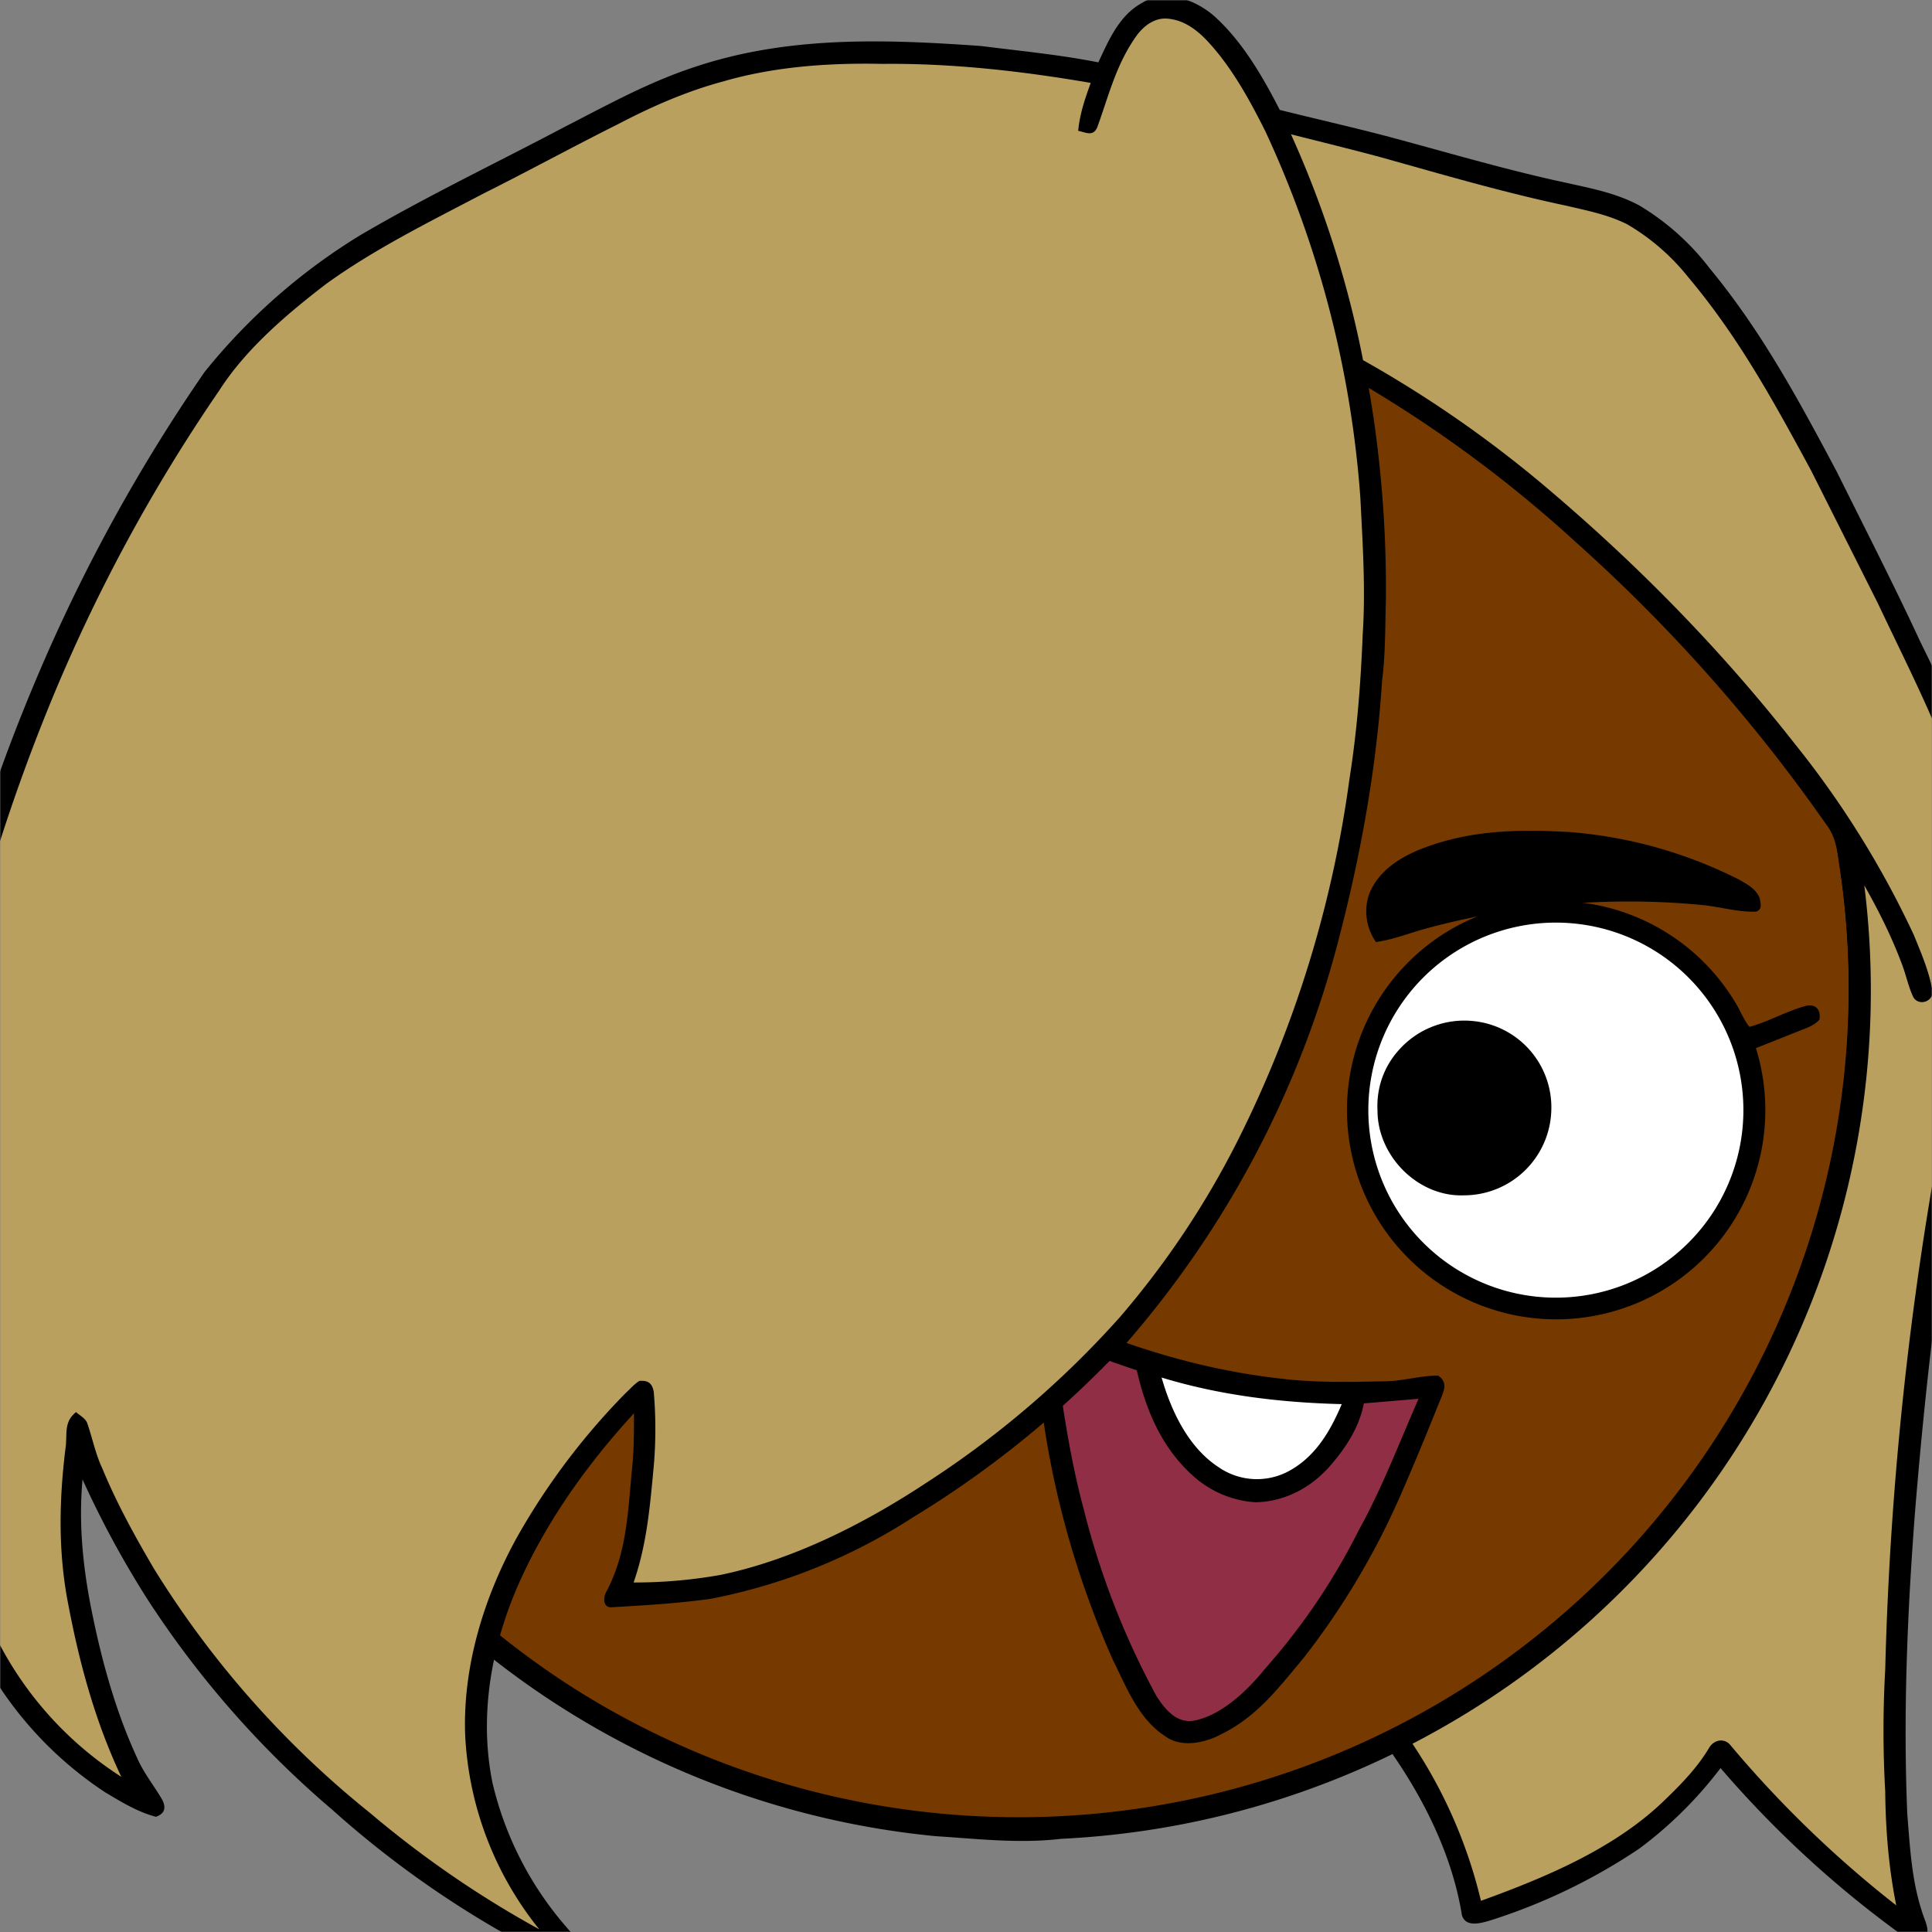<svg xmlns="http://www.w3.org/2000/svg" viewBox="0 0 762 762" fill="none" shape-rendering="auto"><rect x="0" y="0" width="762" height="762" fill="#808080" stroke="none"/><mask id="viewboxMask"><rect width="762" height="762" rx="0" ry="0" x="0" y="0" fill="#fff" /></mask><g mask="url(#viewboxMask)"><g transform="scale(-1 1) translate(-762 0)"><g transform="translate(-190.5 -190.5) scale(1.5)"><path d="M396 164.8a224.8 224.8 0 0 1 104.8 42.4c6.2 4.9 12.5 9.4 18 15a225.4 225.4 0 0 1 71.8 149 58.5 58.5 0 0 1 50.9 42.2 71 71 0 0 1-27.6 76.5c-11 7.7-24.5 12-38 11.7-5 0-10-1.6-15-1.8-1.9 2.2-3.3 4.9-4.8 7.3A223.3 223.3 0 0 1 389 609.8c-11 .7-21.9 2-33 .7a223.7 223.7 0 0 1-178.8-342.3A223.4 223.4 0 0 1 352 163.5c14.6-1.4 29.4-.3 44 1.3Z" fill="#000"/><path fill-rule="evenodd" clip-rule="evenodd" d="M498.8 213.2A216 216 0 0 0 363 169c-13-.2-26.2 1.6-39 4a218 218 0 0 0-113.6 365.5 218.5 218.5 0 0 0 260.4 40.2c35-18.8 64.2-47.3 84.4-81.5l-3-1.6c-2.8-1.4-5.7-3-8-5-2.2-2-.3-5.8 2.7-4.7 1.5.7 3 1.6 4.4 2.4a55 55 0 0 0 59.6-3.6 64.5 64.5 0 0 0 25-69.8 53.1 53.1 0 0 0-24-31 52.6 52.6 0 0 0-47-2.8c-1.6.8-3.4 1.5-5 1.3-2.5-.2-2.8-4.2-.6-5.2 8-4 16.5-5.6 25.4-6.4a217 217 0 0 0-72-146.4c-4.4-4-8.7-8.1-13.9-11.3Zm107.6 196.2c2-1.2 1.3-5.1-1.4-5-2 0-4.2.8-6.2 1.6l-1.4.4a95.1 95.1 0 0 0-25.5 12.4c-2.2 2-2.2 4.4.1 6.2a92 92 0 0 0 5.2 2.8 36 36 0 0 1 13 9.2c-.2 1.9-2 3.4-3.4 4.5l-.2.2c-3.9 3-8.8 5-13.6 7-2.5 1-4.9 2-7.1 3.1-1.7.8-2.6 2.2-1.6 3.9 1 2 3.2 1.1 5 .5l.6-.2 5.4-2.3c5.4-2.3 11-4.5 15.4-8 2.7-2.1 5.1-5.1 5.4-8.7-.5-3.4-2.7-5.7-5.3-7.8a83 83 0 0 0-11.6-7.2l-1.1-.6c5.4-3 10.8-5.6 16.6-7.7l5-1.7a52 52 0 0 0 6.7-2.6Z" fill="#763900"/><g transform="translate(-161 -83)"><path d="M590 433c11.8 7 21 17.6 26.7 30 5.9-3.1 11.6-6.7 17.6-9.6 1.8-1 4.4.5 4 2.6.2 1.5-2 2.5-3 3.2l-16.4 9a65.7 65.7 0 0 1-39.4 82.3A65.9 65.9 0 0 1 501 523c-6-9.9-9.3-21.4-9.3-33a64.8 64.8 0 0 1 53.3-64.8c15.2-3 31.6 0 45 7.9Z" fill="#000"/><path d="M549.2 430.3a59.7 59.7 0 0 1 67.2 59.7 59.5 59.5 0 1 1-67.2-59.7Z" fill="#fff"/><path d="M390 447a55 55 0 1 1-55.7 38.6l-11.3-4.5c-2-.8-4-1.4-5.4-3-.4-2.5.8-4 3.2-3.7 5.2 1.3 10 4.2 15.2 5.6 1.4-1.7 2.2-3.8 3.3-5.7A55 55 0 0 1 390 447Z" fill="#000"/><path d="M376.5 453.7a49.3 49.3 0 1 1 20.8 96.4 49.3 49.3 0 0 1-20.8-96.4Z" fill="#fff"/><path d="M578.3 465.4a24.9 24.9 0 0 1 27.9 24.6c-.4 4.8-1.8 9.7-4.6 13.6a24.6 24.6 0 0 1-18.6 10.6c-8.2.5-16.4-3.3-21.2-10-6-8-6.3-19.8-.6-28a24.7 24.7 0 0 1 17-10.8ZM408.4 478.5a23 23 0 0 1 19.7 7.5c4 4.4 6 10 5.7 16 0 12-10.7 22.8-22.8 22.3a23 23 0 0 1-22.9-22.3 22.8 22.8 0 0 1 20.3-23.5Z" fill="#000"/></g><g transform="translate(-161 -83)"><path d="M531 352.3a85.8 85.8 0 0 1 60.6 15.1 82.9 82.9 0 0 1 29 33c1 3-.4 3.8-2.6 5.3-4-2.2-6.9-5.6-10.5-8.3-13-9.7-28-16.3-43.7-20.2-15-3.5-30.6-5-45.8-2.8-4.8.4-9.3 2-14 2.7-2.4.2-5.1-1.2-4.2-4 1.9-4.2 4.2-8.6 7.6-11.7a45 45 0 0 1 23.6-9ZM383 428.8c13.4-.8 26.3-.6 39 4.3 5.9 2.3 11.6 5.9 14 12a14 14 0 0 1-1.8 12.6c-4.9-.7-9.4-2.6-14.1-3.8a203 203 0 0 0-71-6c-5 .4-10 2-14.8 1.8-1.8-.5-1.2-2.2-1-3.5.9-2.5 3.6-3.9 5.8-5.1a119.2 119.2 0 0 1 43.9-12.3Z" fill="#000"/></g><g transform="translate(-161 -83)"><path d="M524.2 555.8c.5 6.9-.8 13.4-1.6 20.2-2.7 24.2-9.3 48-19.1 70.2-3.7 7.4-6.8 15.8-14 20.4-4.2 3-10.3 1.7-14.6-.6-9.4-4.6-15.1-12.2-21.7-20.1a199 199 0 0 1-26-44c-3.6-8.2-7-16.6-10.3-24.8-.9-2.1-1.2-4 1-5.4 4.8 0 9.4 1.5 14.1 1.5 9.3.2 18.7.4 28-.8 20-2.3 39.6-8.3 58-16.5 2.1-1 4-.6 6.2-.1Z" fill="#000"/><path d="M519 562c-2 15.1-4 30.2-8 45a209.4 209.4 0 0 1-19.1 49c-2.2 3.4-5.3 7.3-10 6.4-7.3-1.5-14-8-18.6-13.7a169 169 0 0 1-24.6-36.4c-6.1-11-10.6-22.9-15.7-34.5l14.4 1.2c1.1 6 4.6 11.5 8.5 16 5 6 12.2 9.9 20 10 6.3-.4 12.2-3 16.8-7.3 8-7.4 12-17 14.4-27.4A265 265 0 0 0 519 562Z" fill="#8F2E45"/><path d="M490.6 572.1c-2.5 8.8-7 18.4-14.9 23.6a17.7 17.7 0 0 1-18.6 1.1c-7-3.8-10.9-10.5-13.9-17.6 16.1-.4 32-2.3 47.4-7Z" fill="#fff"/></g><g transform="translate(-161 -83)"></g><g transform="translate(-161 -83)"></g><g transform="translate(-161 -83)"><path d="M495.4 210.6c6.2 3.2 9 9.8 11.8 15.8 10-2 20.6-3 30.8-4.3 25.4-1.8 50.8-2.7 75.3 5.5 12.2 4 23 10 34.3 15.8 17.6 9.3 36.4 18.3 53.6 28.4a158.6 158.6 0 0 1 41 36 450.4 450.4 0 0 1 43.4 78.7c16.7 39 28.4 80.3 33.4 122.4 2.2 18.3 3 36.7 2.2 55.1-1.6 26-6 52.1-17.5 75.8a97.7 97.7 0 0 1-35.4 41.5c-4.2 2.5-8.6 5.2-13.3 6.4-2.3-.8-2.7-2.3-1.7-4.4 2.2-3.8 5-7.2 6.7-11.2 5.4-11.7 9-24.5 11.6-37.1 2.5-11.9 3.8-23.9 2.7-36a254.3 254.3 0 0 1-17 31.4 254 254 0 0 1-48.6 55.4A260.8 260.8 0 0 1 653 724c-3.8 1.8-7.8 3.6-12 4.4-1.7.1-2.6-.7-2.7-2.5 2.2-3.5 6-5.8 8.6-9a88.5 88.5 0 0 0 19.6-38.1c3.5-17.2.5-35-6.3-51-7.3-17-18.4-32.6-30.9-46.2 0 5.1 0 10.3.6 15.4 1 11 1.4 21.5 6.6 31.4 1 1.6 1 4.5-1.5 4.2-8.6-.5-17.2-1-25.8-2.2A150 150 0 0 1 556 609a263.6 263.6 0 0 1-55.7-45.3 261.4 261.4 0 0 1-55.9-105.2c-6-22.7-10.3-46-11.8-69.5-.9-7-.8-14-1-21a309 309 0 0 1 4.5-56 335.9 335.9 0 0 0-54.5 40.6 428.5 428.5 0 0 0-65.8 74.2c-2.1 2.7-2.8 5.9-3.2 9.2a217.2 217.2 0 0 0 109 224.3c3.3 2 7 3.2 9.8 5.6.7 2.4-.7 3.8-1.8 5.7-8.6 12.5-15.6 27-18 42-1 3.2-4.8 2.1-7 1.5a153 153 0 0 1-39.6-19 106.6 106.6 0 0 1-21.4-21.2 277 277 0 0 1-48.4 44.4c-1.6 1.1-3.3 1.4-5.2 1.9-1-2.5-1.1-3.7-.2-6.2 3.5-9.2 3.9-18.3 4.7-28 1.1-26.4 0-52.6-2-79-3-37-7.4-74.3-14.8-110.8a531 531 0 0 1-8-37.7c-1.2-8-1-15.4.3-23.4 3.7-20 12-39 21-57.2 7-15.1 14.6-29.9 22-44.8 10.1-19 19.8-37 33.5-53.6A65.8 65.8 0 0 1 365 264c6-3.2 12.3-4.4 19-5.9 16-3.4 32-8.2 47.8-12.4 9.2-2.4 18.5-4.5 27.7-6.8 4.5-8.8 10-18.3 17.5-24.9 5-4.2 12.2-6.7 18.3-3.5Z" fill="#000"/><g fill="#b9a05f"><path d="M489 214.9c3.5-.3 6.4 2 8.3 4.7 5.3 7.5 7.2 15.7 10.2 23.9 1.1 2.5 3 1.3 5 .9-.4-4.4-1.8-8.5-3.3-12.6 18-3.1 36.5-5.2 54.8-5 14-.3 28.4.7 41.8 4.6 9.7 2.6 18.8 6.6 27.6 11.2 12 6 23.7 12.4 35.7 18.4 13.9 7.3 28.5 14.5 41.2 23.7 10.3 7.9 21 17 28 27.9a441 441 0 0 1 44.6 82.6c18 44.1 30.3 92 32.5 139.8 1 14.1.2 28-1 42a184 184 0 0 1-15.6 59.8 92.6 92.6 0 0 1-34.7 40.4c7.1-15 11.3-30.9 14.3-47.2 2.3-13 2-26 .4-39-.6-3.8.6-7-2.8-9.7-1 .9-2.4 1.6-2.9 2.8-1.4 4-2.2 8.2-4 12-3.8 9.2-8.6 17.9-13.6 26.4a252.7 252.7 0 0 1-56.8 64.2 269.6 269.6 0 0 1-44.5 30.6 88.2 88.2 0 0 0 19.5-51.3c.6-18-5-36.2-13.7-51.9a180.5 180.5 0 0 0-28.4-37.7c-1.2-1.1-2.3-2.4-3.7-3.3-2.3-.2-3.4.6-3.8 2.9a114 114 0 0 0 0 19.5c1 10.6 1.8 20.5 5.3 30.6a129 129 0 0 1-22.9-2c-19.2-4-38-13.6-54.2-24.3a250.4 250.4 0 0 1-50.7-43.4 229.6 229.6 0 0 1-31.2-46.8 301.6 301.6 0 0 1-29.2-94.6c-2-12.6-3-25.3-3.5-38-.8-12 0-24 .6-36a275 275 0 0 1 25-96.5c4-8 8.5-16.2 14.4-22.8 3-3.4 6.6-6.4 11.3-6.8Z"/><path d="M456.6 245.2c-8.6 19-15 39-19 59.5a308 308 0 0 0-49.4 34.5c-23.4 19.9-45 42-63.9 66.1a246.4 246.4 0 0 0-31.5 50.5c-2 4.9-4.2 10-5 15.2.4 2.8 4.1 3.4 5.2 1 1.2-2.6 1.8-5.5 2.8-8.2 2.7-7.3 6.2-14.3 10-21a223 223 0 0 0 118.8 225.7 127.7 127.7 0 0 0-18 41.3c-16.6-6-34.6-13.5-47.6-25.8-4.7-4.5-9.2-9-12.5-14.6-1.3-2-4-2.5-5.6-.4a291.1 291.1 0 0 1-43.5 42c2-9.9 2.8-20 2.9-30 .6-10.7.6-21.3 0-32a899.8 899.8 0 0 0-18.5-160c-2.1-7.8-3.5-15.6-5.1-23.5-1.6-8.2-3-16.1-1.6-24.5 3.8-26.3 16.1-49 27.2-72.5l17.5-34.8c9.7-17.9 19-35 32.2-50.7a58 58 0 0 1 16.1-14c5.2-2.6 10.5-3.6 16-4.9 16.6-3.5 32.9-8.3 49-12.8 7.8-2.1 15.6-4 23.5-6Z"/></g></g><g transform="translate(-161 -83)"></g></g></g></g></svg>